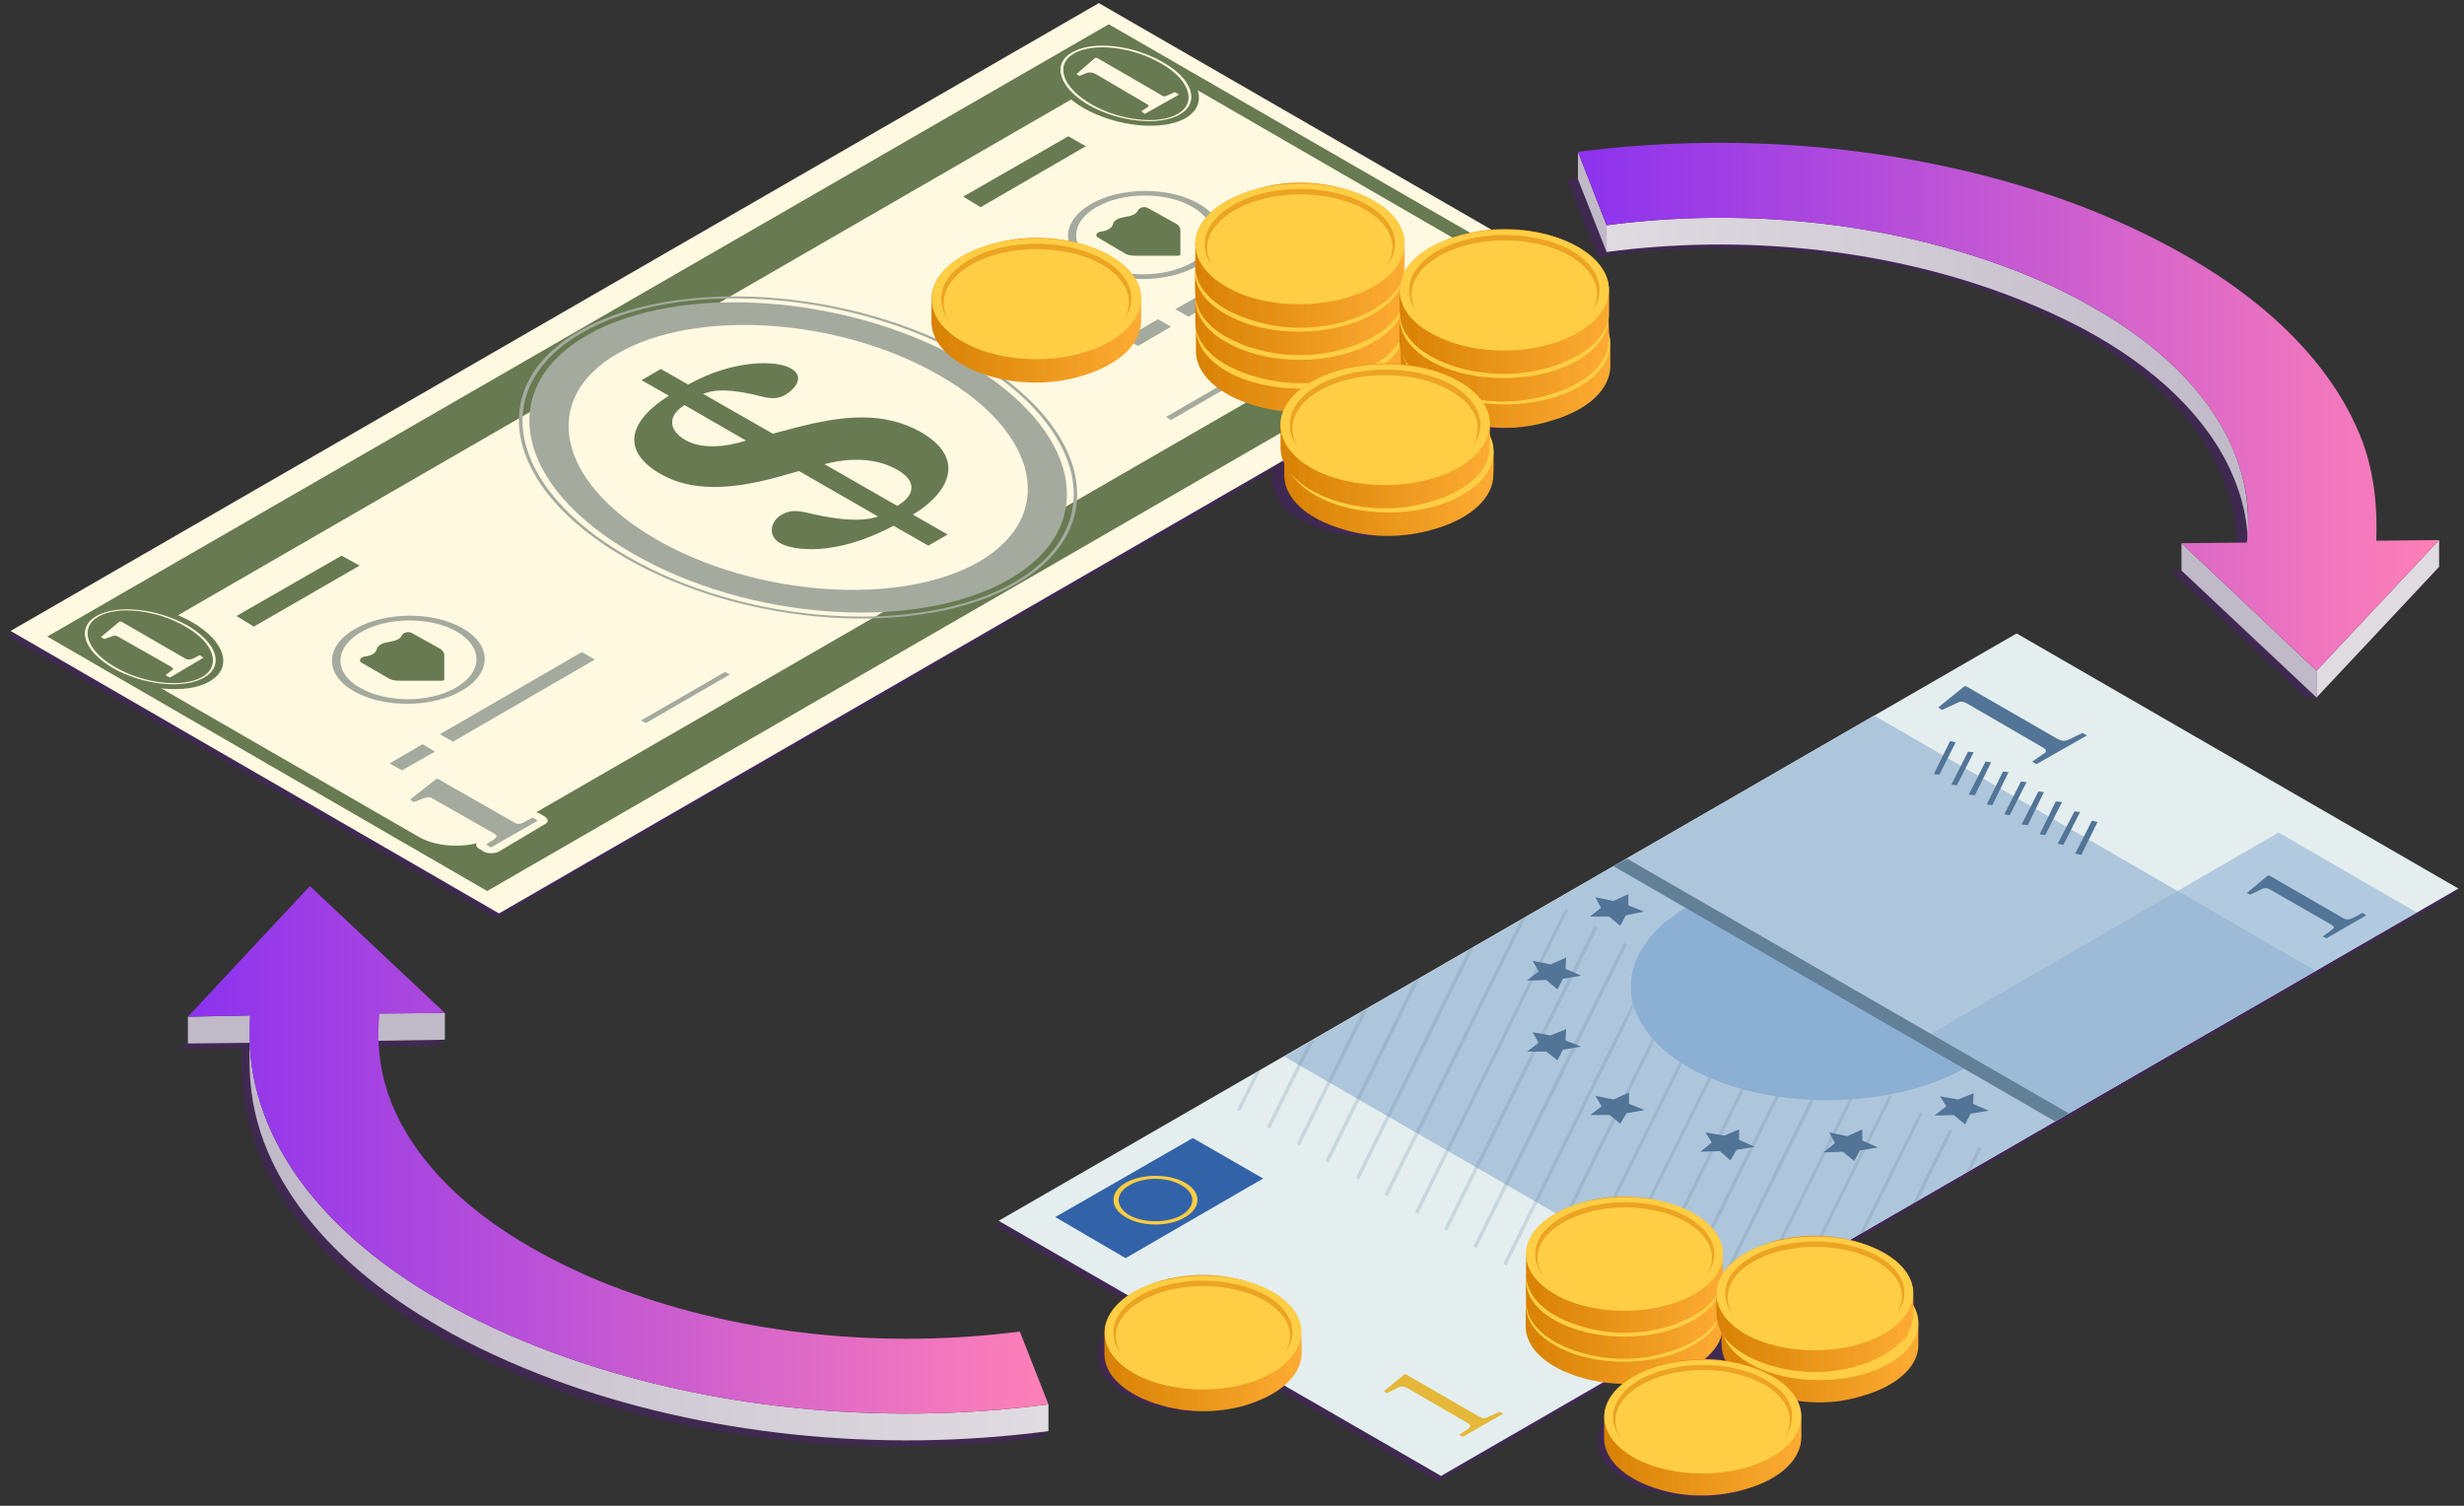 <?xml version="1.0" encoding="UTF-8"?> <svg xmlns="http://www.w3.org/2000/svg" version="1.2" viewBox="0 0 396 242" width="396" height="242"><rect x="0" y="0" width="396" height="242" fill="#333333" stroke="none"/><defs><linearGradient id="P" gradientUnits="userSpaceOnUse"></linearGradient><linearGradient id="g1" x2="1" href="#P" gradientTransform="matrix(103.113,0,0,53.24,258.225,34.981)"><stop stop-color="#e0dbe1"></stop><stop offset="1" stop-color="#c0b9c8"></stop></linearGradient><linearGradient id="g2" x2="1" href="#P" gradientTransform="matrix(138.388,0,0,84.82,253.605,22.968)"><stop stop-color="#8c32ee"></stop><stop offset="1" stop-color="#ff80b7"></stop></linearGradient><linearGradient id="g3" x2="1" href="#P" gradientTransform="matrix(33.67,0,0,23.307,149.712,38.193)"><stop stop-color="#d88000"></stop><stop offset="1" stop-color="#ffac33"></stop></linearGradient><linearGradient id="g4" x2="1" href="#P" gradientTransform="matrix(32.9,0,0,11.582,150.128,49.9)"><stop stop-color="#d88f25"></stop><stop offset="1" stop-color="#eba136"></stop></linearGradient><linearGradient id="g5" x2="1" href="#P" gradientTransform="matrix(33.671,0,0,23.307,192.212,42.914)"><stop stop-color="#d88000"></stop><stop offset="1" stop-color="#ffac33"></stop></linearGradient><linearGradient id="g6" x2="1" href="#P" gradientTransform="matrix(32.9,0,0,11.582,192.628,54.621)"><stop stop-color="#d88f25"></stop><stop offset="1" stop-color="#eba136"></stop></linearGradient><linearGradient id="g7" x2="1" href="#P" gradientTransform="matrix(33.671,0,0,23.307,192.11,38.28)"><stop stop-color="#d88000"></stop><stop offset="1" stop-color="#ffac33"></stop></linearGradient><linearGradient id="g8" x2="1" href="#P" gradientTransform="matrix(32.9,0,0,11.582,192.526,49.987)"><stop stop-color="#d88f25"></stop><stop offset="1" stop-color="#eba136"></stop></linearGradient><linearGradient id="g9" x2="1" href="#P" gradientTransform="matrix(33.671,0,0,23.307,192.056,33.777)"><stop stop-color="#d88000"></stop><stop offset="1" stop-color="#ffac33"></stop></linearGradient><linearGradient id="g10" x2="1" href="#P" gradientTransform="matrix(32.9,0,0,11.582,192.472,45.484)"><stop stop-color="#d88f25"></stop><stop offset="1" stop-color="#eba136"></stop></linearGradient><linearGradient id="g11" x2="1" href="#P" gradientTransform="matrix(33.671,0,0,23.307,192.087,29.361)"><stop stop-color="#d88000"></stop><stop offset="1" stop-color="#ffac33"></stop></linearGradient><linearGradient id="g12" x2="1" href="#P" gradientTransform="matrix(32.9,0,0,11.582,192.503,41.068)"><stop stop-color="#d88f25"></stop><stop offset="1" stop-color="#eba136"></stop></linearGradient><linearGradient id="g13" x2="1" href="#P" gradientTransform="matrix(33.671,0,0,23.307,225.125,45.439)"><stop stop-color="#d88000"></stop><stop offset="1" stop-color="#ffac33"></stop></linearGradient><linearGradient id="g14" x2="1" href="#P" gradientTransform="matrix(32.9,0,0,11.582,225.541,57.146)"><stop stop-color="#d88f25"></stop><stop offset="1" stop-color="#eba136"></stop></linearGradient><linearGradient id="g15" x2="1" href="#P" gradientTransform="matrix(33.671,0,0,23.307,224.897,41.21)"><stop stop-color="#d88000"></stop><stop offset="1" stop-color="#ffac33"></stop></linearGradient><linearGradient id="g16" x2="1" href="#P" gradientTransform="matrix(32.9,0,0,11.582,225.314,52.918)"><stop stop-color="#d88f25"></stop><stop offset="1" stop-color="#eba136"></stop></linearGradient><linearGradient id="g17" x2="1" href="#P" gradientTransform="matrix(33.671,0,0,23.307,224.928,36.794)"><stop stop-color="#d88000"></stop><stop offset="1" stop-color="#ffac33"></stop></linearGradient><linearGradient id="g18" x2="1" href="#P" gradientTransform="matrix(32.9,0,0,11.582,225.344,48.501)"><stop stop-color="#d88f25"></stop><stop offset="1" stop-color="#eba136"></stop></linearGradient><linearGradient id="g19" x2="1" href="#P" gradientTransform="matrix(33.671,0,0,23.307,206.387,62.822)"><stop stop-color="#d88000"></stop><stop offset="1" stop-color="#ffac33"></stop></linearGradient><linearGradient id="g20" x2="1" href="#P" gradientTransform="matrix(32.9,0,0,11.582,206.803,74.529)"><stop stop-color="#d88f25"></stop><stop offset="1" stop-color="#eba136"></stop></linearGradient><linearGradient id="g21" x2="1" href="#P" gradientTransform="matrix(33.671,0,0,23.307,205.776,58.406)"><stop stop-color="#d88000"></stop><stop offset="1" stop-color="#ffac33"></stop></linearGradient><linearGradient id="g22" x2="1" href="#P" gradientTransform="matrix(32.9,0,0,11.582,206.192,70.112)"><stop stop-color="#d88f25"></stop><stop offset="1" stop-color="#eba136"></stop></linearGradient><clipPath id="cp1"><path d="m395.13 142.77l-163.57 94.44-71.03-41.01 163.57-94.44z"></path></clipPath><linearGradient id="g23" x2="1" href="#P" gradientTransform="matrix(31.665,0,0,21.919,177.5,204.905)"><stop stop-color="#d88000"></stop><stop offset="1" stop-color="#ffac33"></stop></linearGradient><linearGradient id="g24" x2="1" href="#P" gradientTransform="matrix(30.94,0,0,10.892,177.892,215.915)"><stop stop-color="#d88f25"></stop><stop offset="1" stop-color="#eba136"></stop></linearGradient><linearGradient id="g25" x2="1" href="#P" gradientTransform="matrix(31.665,0,0,21.919,245.218,200.475)"><stop stop-color="#d88000"></stop><stop offset="1" stop-color="#ffac33"></stop></linearGradient><linearGradient id="g26" x2="1" href="#P" gradientTransform="matrix(30.94,0,0,10.892,245.609,211.484)"><stop stop-color="#d88f25"></stop><stop offset="1" stop-color="#eba136"></stop></linearGradient><linearGradient id="g27" x2="1" href="#P" gradientTransform="matrix(31.665,0,0,21.919,245.234,196.449)"><stop stop-color="#d88000"></stop><stop offset="1" stop-color="#ffac33"></stop></linearGradient><linearGradient id="g28" x2="1" href="#P" gradientTransform="matrix(30.94,0,0,10.892,245.625,207.459)"><stop stop-color="#d88f25"></stop><stop offset="1" stop-color="#eba136"></stop></linearGradient><linearGradient id="g29" x2="1" href="#P" gradientTransform="matrix(31.665,0,0,21.919,245.263,192.296)"><stop stop-color="#d88000"></stop><stop offset="1" stop-color="#ffac33"></stop></linearGradient><linearGradient id="g30" x2="1" href="#P" gradientTransform="matrix(30.94,0,0,10.892,245.654,203.306)"><stop stop-color="#d88f25"></stop><stop offset="1" stop-color="#eba136"></stop></linearGradient><linearGradient id="g31" x2="1" href="#P" gradientTransform="matrix(31.665,0,0,21.919,276.664,203.444)"><stop stop-color="#d88000"></stop><stop offset="1" stop-color="#ffac33"></stop></linearGradient><linearGradient id="g32" x2="1" href="#P" gradientTransform="matrix(30.94,0,0,10.892,277.056,214.454)"><stop stop-color="#d88f25"></stop><stop offset="1" stop-color="#eba136"></stop></linearGradient><linearGradient id="g33" x2="1" href="#P" gradientTransform="matrix(31.665,0,0,21.919,275.846,198.606)"><stop stop-color="#d88000"></stop><stop offset="1" stop-color="#ffac33"></stop></linearGradient><linearGradient id="g34" x2="1" href="#P" gradientTransform="matrix(30.94,0,0,10.892,276.238,209.616)"><stop stop-color="#d88f25"></stop><stop offset="1" stop-color="#eba136"></stop></linearGradient><linearGradient id="g35" x2="1" href="#P" gradientTransform="matrix(31.665,0,0,21.919,257.818,218.427)"><stop stop-color="#d88000"></stop><stop offset="1" stop-color="#ffac33"></stop></linearGradient><linearGradient id="g36" x2="1" href="#P" gradientTransform="matrix(30.94,0,0,10.892,258.209,229.436)"><stop stop-color="#d88f25"></stop><stop offset="1" stop-color="#eba136"></stop></linearGradient><linearGradient id="g37" x2="1" href="#P" gradientTransform="matrix(128.464,0,0,65.303,40.074,166.187)"><stop stop-color="#c0b9c8"></stop><stop offset="1" stop-color="#e0dbe1"></stop></linearGradient><linearGradient id="g38" x2="1" href="#P" gradientTransform="matrix(138.37,0,0,84.819,30.169,142.353)"><stop stop-color="#8c32ee"></stop><stop offset="1" stop-color="#ff80b7"></stop></linearGradient></defs><style>.a{fill:#50197c}.b{fill:#c0b9c8}.c{fill:url(#g1)}.d{fill:#e0dbe1}.e{fill:url(#g2)}.f{fill:#fff9e1}.g{fill:#687a51}.h{fill:#a5aa9f}.i{fill:url(#g3)}.j{opacity:.2;mix-blend-mode:multiply;fill:url(#g4)}.k{fill:#ffce45}.l{opacity:.6;fill:#e0890b}.m{fill:url(#g5)}.n{opacity:.2;mix-blend-mode:multiply;fill:url(#g6)}.o{fill:url(#g7)}.p{opacity:.2;mix-blend-mode:multiply;fill:url(#g8)}.q{fill:url(#g9)}.r{opacity:.2;mix-blend-mode:multiply;fill:url(#g10)}.s{fill:url(#g11)}.t{opacity:.2;mix-blend-mode:multiply;fill:url(#g12)}.u{fill:url(#g13)}.v{opacity:.2;mix-blend-mode:multiply;fill:url(#g14)}.w{fill:url(#g15)}.x{opacity:.2;mix-blend-mode:multiply;fill:url(#g16)}.y{fill:url(#g17)}.z{opacity:.2;mix-blend-mode:multiply;fill:url(#g18)}.A{fill:url(#g19)}.B{opacity:.2;mix-blend-mode:multiply;fill:url(#g20)}.C{fill:url(#g21)}.D{opacity:.2;mix-blend-mode:multiply;fill:url(#g22)}.E{fill:#e4eeef}.F{fill:#3263a8}.G{fill:#ffce43}.H{fill:#aec6dc}.I{opacity:.2;fill:#638099}.J{opacity:.6;fill:#92b3d3}.K{fill:#8cb0d4}.L{fill:#638099}.M{fill:#517497}.N{fill:#e5b839}.O{fill:url(#g23)}.P{opacity:.2;mix-blend-mode:multiply;fill:url(#g24)}.Q{fill:url(#g25)}.R{opacity:.2;mix-blend-mode:multiply;fill:url(#g26)}.S{fill:url(#g27)}.T{opacity:.2;mix-blend-mode:multiply;fill:url(#g28)}.U{fill:url(#g29)}.V{opacity:.2;mix-blend-mode:multiply;fill:url(#g30)}.W{fill:url(#g31)}.X{opacity:.2;mix-blend-mode:multiply;fill:url(#g32)}.Y{fill:url(#g33)}.Z{opacity:.2;mix-blend-mode:multiply;fill:url(#g34)}.a0{fill:url(#g35)}.a1{opacity:.2;mix-blend-mode:multiply;fill:url(#g36)}.a2{fill:url(#g37)}.a3{fill:url(#g38)}</style><g style="opacity:.4;mix-blend-mode:multiply"><path class="a" d="m320.3 47.2c5.4 2 10.4 4.3 14.8 6.8 11.3 6.5 19.1 14.7 22.5 23.8 1.7 4.5 2.3 9.1 1.7 13.7l-10.5 0.2 21.7 20.4h1.8l7.8-20.9c0.1-5.3-0.3-10.7-2.2-15.9-4.3-11.4-14-21.6-28.2-29.8-5.4-3.1-11.6-6-18.3-8.5-24.1-8.9-52.3-11.8-79.6-8.2l5 12.4c21.9-2.8 44.1-1.2 63.5 6z"></path><path class="a" d="m206.2 74.7c0.4 2.1 1.9 4.1 4.7 5.7 6.6 3.8 17.3 3.8 23.8-0.1 6.6-3.8 6.5-9.9 0-13.7-2.8-1.6-6.3-2.4-9.9-2.7l3.4-1.9c0.4 0.4 0.9 0.7 1.5 1.1 6.6 3.7 17.2 3.7 23.8-0.1 6.5-3.9 6.5-10-0.1-13.8-0.5-0.3-1.1-0.5-1.7-0.8l3-1.7-78.5-45.4-174.9 101 78.5 45.3z"></path><path class="a" d="m323.7 102.6l-163.6 94.5 20.9 12 22.1 12.8 28 16.2 45.4-26.2 20.3-11.7 97.9-56.6z"></path><path class="a" d="m283.7 225c-6.2-3.6-16.2-3.5-22.3 0.1-6.2 3.6-6.2 9.4 0 12.9 6.2 3.5 16.2 3.5 22.4-0.1 6.1-3.6 6.1-9.4-0.1-12.9z"></path><path class="a" d="m203.4 211.2c-6.2-3.5-16.2-3.5-22.4 0.1-6.1 3.6-6.1 9.4 0.1 12.9 6.2 3.6 16.2 3.5 22.4 0 6.1-3.6 6.1-9.4-0.1-13z"></path><path class="a" d="m299.7 209.7c-6.1-3.5-16.2-3.5-22.3 0.1-6.2 3.6-6.2 9.4 0 13 6.2 3.5 16.2 3.4 22.4-0.1 6.2-3.6 6.1-9.4-0.1-13z"></path><path class="a" d="m231.4 70.6c-6.2-3.6-16.2-3.5-22.4 0.1-6.1 3.6-6.1 9.3 0.1 12.9 6.2 3.5 16.2 3.5 22.3-0.1 6.2-3.6 6.2-9.4 0-12.9z"></path><path class="a" d="m251.1 53.4c-6.2-3.5-16.2-3.5-22.3 0.1-6.2 3.6-6.2 9.4 0 12.9 6.2 3.6 16.2 3.5 22.4-0.1 6.1-3.6 6.1-9.3-0.1-12.9z"></path><path class="a" d="m98.8 212.5c-5.4-2-10.4-4.2-14.8-6.8-11.3-6.5-19.1-14.7-22.5-23.8-1.7-4.5-2.2-9.1-1.7-13.7l10.5-0.1 1.2-1.1-22.9-19.4-19.6 21 10-0.1c-0.5 5.3 0.3 10.7 2.2 15.9 4.3 11.4 14.1 21.6 28.2 29.8 5.5 3.1 11.6 6 18.3 8.5 24.1 8.9 52.4 11.8 79.6 8.3l1.2-1c-21.8 2.9-50.3-10.3-69.7-17.5z"></path></g><path class="b" d="m253.6 24.4v4.4l4.6 11.7v-4.3z"></path><path class="c" d="m359.4 73.5c-3.4-9.1-11.2-17.3-22.5-23.8-4.4-2.6-9.4-4.9-14.8-6.9-19.4-7.1-42-9.5-63.9-6.6v4.3c21.8-2.9 44.5-0.5 63.9 6.7 5.4 2 10.4 4.3 14.8 6.8 11.3 6.5 19.1 14.7 22.5 23.8 1.3 3.4 1.9 6.9 1.9 10.4v-4.3c0-3.5-0.6-7-1.9-10.4z"></path><path class="b" d="m350.6 87.3v4.4l21.7 20.4v-4.3z"></path><path class="d" d="m372.3 107.8v4.3l19.7-21v-4.3z"></path><path class="e" d="m381.9 86.9c0.2-5.3-0.3-10.7-2.2-15.9-4.3-11.4-14-21.6-28.2-29.8-5.4-3.1-11.5-6-18.2-8.5-24.2-8.9-52.4-11.8-79.7-8.3l4.6 11.8c21.9-2.9 44.5-0.5 63.9 6.6 5.4 2 10.4 4.3 14.8 6.9 11.3 6.5 19.1 14.7 22.5 23.8 1.7 4.5 2.3 9.1 1.7 13.7l-10.5 0.1 21.7 20.5 19.7-21z"></path><path class="f" d="m255.1 45.8l-174.9 101-78.5-45.4 174.9-100.9z"></path><path fill-rule="evenodd" class="g" d="m178.2 3.9l70.7 40.8-170.6 98.5-70.7-40.9zm11.5 9c-3.4-2-8.8-1.9-12.2 0l-154.3 89.1c-3.4 1.9-3.4 5.1-0.1 7l44.2 25.5c3.3 1.9 8.8 1.9 12.2-0.1l154.2-89c3.4-2 3.5-5.1 0.1-7z"></path><path fill-rule="evenodd" class="h" d="m156.2 57.4c19.3 11.2 22.6 27.5 7.2 36.4-15.4 8.9-43.7 7-63-4.2-19.4-11.2-22.7-27.5-7.3-36.4 15.4-8.8 43.7-7 63.1 4.2zm-0.4 0.2c-19.2-11-47.1-12.9-62.3-4.1-15.1 8.7-11.9 24.8 7.3 35.9 19.1 11.1 47 12.9 62.2 4.2 15.2-8.8 11.9-24.9-7.2-36z"></path><path class="h" d="m155 58.1c18.7 10.8 22 26.5 7.2 35-14.7 8.5-41.9 6.7-60.6-4.2-18.8-10.8-22-26.5-7.3-35 14.8-8.5 41.9-6.6 60.7 4.2z"></path><path class="f" d="m151.1 60.4c16 9.2 18.8 22.6 6.2 29.9-12.6 7.2-35.8 5.6-51.8-3.6-16.1-9.3-18.8-22.7-6.2-29.9 12.6-7.3 35.8-5.7 51.8 3.6z"></path><path class="h" d="m186.1 51.3l-5.3 3.1 2.1 1.2 5.3-3.1z"></path><path class="h" d="m188.9 49.7l2.1 1.2 22.8-13.2-2.1-1.2z"></path><path class="h" d="m67.9 119.6l-5.3 3.1 2 1.1 5.3-3z"></path><path class="h" d="m70.7 118l2.1 1.2 22.8-13.2-2.1-1.2z"></path><path class="g" d="m154.8 31.6l2.8 1.7 16.9-9.8-2.8-1.6z"></path><path class="g" d="m38 99l2.8 1.7 17-9.8-2.9-1.6z"></path><path class="f" d="m86.8 130.8l0.7 0.4c0.7 0.4 0.7 1 0 1.3l-7.4 4.4c-0.7 0.3-1.7 0.3-2.3 0l-0.8-0.5c-0.6-0.3-0.6-0.9-0.1-1.2l1-0.7-9.2-5.3-1.3 0.5c-0.7 0.2-1.5 0.2-2-0.1l-0.7-0.4c-0.5-0.3-0.6-0.8-0.1-1.2l4.2-3.4q0 0 0.1-0.1c0.3-0.1 0.7-0.2 1.1-0.2l0.3-0.1c0.5 0 1 0.1 1.3 0.3l11.8 6.8 1.2-0.6c0.6-0.3 1.6-0.3 2.2 0.1z"></path><path class="h" d="m82.5 132.1l-12.1-6.9h-0.3l-4.2 3.3 0.6 0.4 1.6-0.6c0.6-0.2 1-0.3 1.7 0.2l9.5 5.4c0.7 0.4 0.6 0.6 0.1 1l-1.3 0.8 0.8 0.5 7.5-4.3-0.8-0.5-1.5 0.8c-0.6 0.3-1 0.3-1.6-0.1z"></path><path class="f" d="m235.1 45.1l0.8 0.5c0.6 0.3 0.6 0.9 0 1.3l-7.5 4.3c-0.6 0.4-1.7 0.4-2.3 0l-0.8-0.4c-0.6-0.4-0.6-0.9-0.1-1.3l1-0.7-9.1-5.3-1.4 0.5c-0.6 0.3-1.5 0.2-2-0.1l-0.6-0.3c-0.6-0.4-0.7-0.9-0.2-1.3l4.2-3.3q0.1-0.1 0.2-0.1c0.3-0.2 0.6-0.3 1-0.3h0.4c0.4 0 0.9 0.1 1.2 0.3l11.8 6.8 1.2-0.6c0.7-0.3 1.6-0.3 2.2 0z"></path><path class="h" d="m230.8 46.5l-12-7h-0.4l-4.2 3.4 0.7 0.4 1.5-0.6c0.7-0.3 1-0.3 1.8 0.1l9.5 5.5c0.6 0.4 0.5 0.6 0.1 0.9l-1.3 0.9 0.8 0.5 7.4-4.3-0.8-0.5-1.5 0.7c-0.6 0.3-0.9 0.4-1.6 0z"></path><path fill-rule="evenodd" class="h" d="m192.6 32.7c4.8 2.7 4.7 7.2-0.1 10-4.8 2.8-12.6 2.9-17.4 0.1-4.7-2.7-4.6-7.2 0.2-10 4.8-2.8 12.6-2.8 17.3-0.1zm-0.9 0.6c-4.2-2.5-11.2-2.5-15.5 0-4.3 2.5-4.3 6.5-0.1 9 4.2 2.4 11.1 2.4 15.5-0.1 4.3-2.5 4.3-6.5 0.1-8.9z"></path><path fill-rule="evenodd" class="h" d="m74.4 101c4.7 2.7 4.7 7.2-0.2 10-4.8 2.8-12.6 2.8-17.3 0.1-4.8-2.7-4.7-7.2 0.1-10 4.9-2.8 12.6-2.9 17.4-0.1zm-1 0.5c-4.2-2.4-11.1-2.4-15.4 0.1-4.3 2.5-4.4 6.5-0.2 8.9 4.3 2.5 11.2 2.5 15.5 0 4.3-2.5 4.4-6.5 0.1-9z"></path><path class="g" d="m182.9 33.8c-0.2 0.5-0.9 0.9-1.8 1l-0.4 0.1c-0.9 0.1-1.6 0.5-1.8 1l-0.1 0.3c-0.2 0.5-0.9 0.9-1.8 1-0.8 0.1-1.1 0.7-0.5 1 0 0 4.4 2.6 4.4 2.6 0.4 0.2 1 0.3 1.6 0.3h6.9l0.3-0.1v-4c0-0.4-0.2-0.7-0.6-1l-4.5-2.5c-0.5-0.4-1.5-0.2-1.7 0.3z"></path><path class="g" d="m64.6 102.1c-0.2 0.5-0.9 0.9-1.8 1l-0.4 0.1c-0.9 0.1-1.6 0.5-1.8 1l-0.1 0.3c-0.2 0.5-0.9 0.9-1.8 1-0.8 0.1-1.1 0.7-0.6 1 0 0 4.5 2.6 4.5 2.6 0.4 0.2 1 0.3 1.6 0.3h6.9l0.3-0.1v-4c0-0.4-0.2-0.7-0.6-1l-4.5-2.5c-0.5-0.4-1.5-0.2-1.7 0.3z"></path><path fill-rule="evenodd" class="g" d="m148.1 69.5c7.8 4.6 3.6 10.3-1.4 13.2l5.6 3.2-3.1 1.8-5.6-3.2c-9.6 5.1-16.3 3.9-18.2 2.8-2.3-1.3-1.3-3.7 0.1-4.5 1.3-0.8 2.5-0.8 4.2-0.4 7 1.7 10.1 1.1 11.4 0.6l-12.7-7.3-3.9 1.1c-6.8 1.8-13.2 2.3-18.3-0.6-6.8-3.9-4.8-8.8 1.3-12.6l-4.4-2.5 3.1-1.8 4.4 2.5c7.4-4.1 14.2-3.9 16.5-2.6 2.6 1.5 0.2 3.6-0.8 4.2-1.2 0.7-2.2 0.7-3.6 0.4-5.2-1.4-8-1.2-9.7-0.5l11.2 6.4 3.4-0.9c8-2.1 14.5-2.7 20.5 0.7zm-38.1-4.4c-2.7 1.7-2.6 4 0.1 5.6 2.6 1.5 6.4 1.2 9.8 0.1zm34.2 10.4c-3.3-1.9-7.5-2-11.7-0.9l11.7 6.7c2.9-1.7 3.2-4 0-5.8z"></path><path class="h" d="m201.7 59.7l-13.5 7.8-0.8-0.5 13.5-7.8z"></path><path class="h" d="m117.3 108.4l-13.5 7.8-0.8-0.4 13.5-7.8z"></path><path class="g" d="m30.9 100c5.3 3.1 6.6 7.3 2.8 9.5-3.7 2.2-11 1.4-16.3-1.6-5.3-3.1-6.6-7.3-2.8-9.5 3.7-2.1 11.1-1.4 16.3 1.6z"></path><path fill-rule="evenodd" class="f" d="m30.1 100.5c4.8 2.8 6 6.5 2.7 8.4-3.3 1.9-9.8 1.2-14.6-1.5-4.8-2.8-6-6.5-2.7-8.4 3.3-1.9 9.8-1.2 14.6 1.5zm-0.3 0.2c-4.6-2.7-10.9-3.4-14-1.6-3.1 1.8-1.9 5.5 2.7 8.1 4.6 2.7 10.9 3.4 14 1.6 3.1-1.8 1.9-5.5-2.7-8.1z"></path><path class="f" d="m29.7 105.8l-10.2-5.9h-0.3l-3 2.5 0.6 0.3 1.1-0.4c0.5-0.2 0.8-0.2 1.4 0.2l8.1 4.6c0.5 0.3 0.5 0.5 0.1 0.7l-0.9 0.7 0.7 0.4 5.4-3.2-0.6-0.4-1.2 0.6c-0.4 0.1-0.7 0.2-1.2-0.1z"></path><path class="g" d="m187.7 9.5c5.3 3.1 6.6 7.3 2.8 9.5-3.7 2.1-11 1.4-16.3-1.6-5.3-3.1-6.6-7.3-2.8-9.5 3.7-2.2 11-1.4 16.3 1.6z"></path><path fill-rule="evenodd" class="f" d="m186.9 10c4.8 2.7 6 6.5 2.7 8.4-3.3 1.9-9.8 1.2-14.6-1.5-4.8-2.8-6-6.6-2.7-8.5 3.3-1.9 9.8-1.2 14.6 1.6zm-0.3 0.2c-4.6-2.7-10.9-3.4-14-1.6-3.1 1.8-1.9 5.4 2.7 8.1 4.6 2.7 10.9 3.4 14 1.6 3.1-1.8 1.9-5.5-2.7-8.1z"></path><path class="f" d="m186.5 15.2l-10.2-5.9h-0.3l-3 2.6 0.5 0.3 1.2-0.5c0.5-0.1 0.8-0.1 1.4 0.2l8 4.7c0.6 0.3 0.6 0.5 0.2 0.7l-0.9 0.6 0.6 0.4 5.5-3.1-0.7-0.4-1.1 0.5c-0.4 0.2-0.7 0.3-1.2-0.1z"></path><path class="i" d="m173.5 39.1c-4.6-1.2-9.4-1.2-14 0.1-6.5 1.8-9.7 5.3-9.8 8.8q0 1.9 0 3.9c0.1 3.4 3.4 6.9 9.9 8.7 4.6 1.2 9.4 1.2 14-0.1 6.5-1.9 9.7-5.3 9.8-8.8q0-1.9 0-3.9c-0.1-3.4-3.4-6.9-9.9-8.7z"></path><path fill-rule="evenodd" class="j" d="m151.3 52.1v3.7q-0.8-1-1.2-2.1v-3.6q0.4 1.1 1.2 2zm9.8 5.1v3.7q-0.6-0.1-1.2-0.3v-3.6q0.6 0.1 1.2 0.2zm4.9 0.5v3.8q-0.6 0-1.2-0.1v-3.8q0.6 0.1 1.2 0.1zm-2.5-0.1l0.1 3.7q-0.6 0-1.2-0.1v-3.8c0.3 0.1 0.7 0.1 1.1 0.2zm-9.7-3.3v3.7q-0.7-0.4-1.2-0.9v-3.6c0.3 0.3 0.8 0.5 1.2 0.8zm4.9 2.3v3.7q-0.6-0.2-1.2-0.4v-3.7c0.3 0.2 0.8 0.3 1.2 0.4zm-2.5-0.9v3.6q-0.6-0.2-1.2-0.5v-3.7q0.6 0.3 1.2 0.6zm12.2 1.9v3.8q-0.6 0.1-1.2 0.1v-3.8q0.6 0 1.2-0.1zm12.2-4.3v3.6q-0.5 0.5-1.2 1v-3.7c0.4-0.3 0.9-0.6 1.2-0.9zm-9.8 4.1l0.1 3.7q-0.6 0.1-1.2 0.2v-3.7c0.4-0.1 0.8-0.2 1.1-0.2zm12.2-7.5v3.6q-0.3 1.1-1.1 2.1l-0.1-3.7c0.6-0.6 1-1.3 1.2-2zm-4.8 5.1v3.6q-0.6 0.3-1.2 0.6v-3.6c0.4-0.2 0.8-0.4 1.2-0.6zm-2.5 1.1v3.7c-0.3 0.1-0.7 0.2-1.1 0.4l-0.1-3.7c0.4-0.1 0.8-0.2 1.2-0.4zm-2.4 0.8v3.7q-0.6 0.1-1.2 0.3v-3.8q0.6-0.1 1.2-0.2z"></path><path class="k" d="m178.4 41.1c6.6 3.8 6.6 9.9 0.1 13.7-6.6 3.9-17.2 3.9-23.8 0.1-6.6-3.7-6.6-9.9-0.1-13.7 6.6-3.8 17.2-3.9 23.8-0.1z"></path><path class="k" d="m177.3 41.7c6 3.5 6.1 9.1 0.1 12.5-6 3.5-15.7 3.6-21.7 0.1-6-3.4-6-9 0-12.5 5.9-3.5 15.6-3.5 21.6-0.1z"></path><path class="l" d="m156 42.6c5.8-3.4 15.2-3.4 21.1-0.1 4.2 2.5 5.4 6 3.4 9.1 2.5-3.3 1.5-7.2-3.2-9.9-6-3.4-15.7-3.4-21.6 0.1-4.6 2.7-5.6 6.6-3.1 9.9-2-3.1-0.8-6.6 3.4-9.1z"></path><path class="m" d="m216 43.9c-4.6-1.3-9.4-1.3-14 0-6.5 1.9-9.7 5.3-9.8 8.8q0 1.9 0 3.9c0.1 3.4 3.4 6.9 9.9 8.7 4.6 1.3 9.4 1.2 14-0.1 6.5-1.8 9.7-5.3 9.8-8.8q0-1.9 0-3.8c-0.1-3.5-3.4-6.9-9.9-8.7z"></path><path fill-rule="evenodd" class="n" d="m193.8 56.8v3.7q-0.8-1-1.2-2v-3.7q0.4 1.1 1.2 2zm9.8 5.1v3.7q-0.6-0.1-1.2-0.2v-3.7q0.6 0.1 1.2 0.2zm4.9 0.5v3.8q-0.6 0-1.2 0v-3.8q0.6 0 1.2 0zm-2.5-0.1l0.1 3.7q-0.6 0-1.2-0.1v-3.8c0.3 0.1 0.7 0.2 1.1 0.2zm-9.7-3.3v3.7q-0.7-0.4-1.2-0.9v-3.6c0.3 0.3 0.8 0.6 1.2 0.8zm4.9 2.3v3.7q-0.6-0.2-1.2-0.4v-3.7c0.3 0.2 0.8 0.3 1.2 0.4zm-2.5-0.9v3.6q-0.6-0.2-1.2-0.5v-3.7q0.6 0.3 1.2 0.6zm12.2 1.9v3.8q-0.6 0.1-1.2 0.1v-3.8q0.6 0 1.2-0.1zm12.2-4.3v3.7q-0.5 0.4-1.2 0.9v-3.7c0.4-0.3 0.9-0.6 1.2-0.9zm-9.8 4.1l0.1 3.7q-0.6 0.1-1.2 0.2v-3.7c0.4-0.1 0.8-0.2 1.1-0.2zm12.2-7.5v3.6q-0.3 1.1-1.1 2.2l-0.1-3.7c0.6-0.7 1-1.4 1.2-2.1zm-4.8 5.1v3.7q-0.6 0.3-1.2 0.5v-3.6c0.4-0.2 0.8-0.4 1.2-0.6zm-2.5 1.2v3.6c-0.3 0.1-0.7 0.3-1.1 0.4l-0.1-3.7c0.4-0.1 0.8-0.2 1.2-0.3zm-2.4 0.7v3.7q-0.6 0.2-1.2 0.3v-3.7q0.6-0.2 1.2-0.3z"></path><path class="k" d="m220.9 45.8c6.6 3.8 6.6 9.9 0.1 13.8-6.6 3.8-17.2 3.8-23.8 0.1-6.6-3.8-6.6-9.9-0.1-13.8 6.6-3.8 17.2-3.8 23.8-0.1z"></path><path class="k" d="m219.8 46.4c6 3.5 6.1 9.1 0.1 12.6-6 3.4-15.7 3.5-21.7 0-6-3.4-6-9 0-12.5 5.9-3.4 15.6-3.5 21.6-0.1z"></path><path class="l" d="m198.5 47.3c5.8-3.3 15.2-3.4 21.1 0 4.2 2.4 5.4 5.9 3.4 9 2.5-3.3 1.5-7.2-3.2-9.9-6-3.4-15.7-3.3-21.6 0.1-4.6 2.7-5.6 6.7-3.1 9.9-2-3-0.8-6.6 3.4-9.1z"></path><path class="o" d="m215.9 39.2c-4.6-1.3-9.4-1.2-14 0.1-6.5 1.8-9.7 5.3-9.8 8.8q0 1.9 0 3.8c0.1 3.5 3.4 6.9 9.9 8.7 4.6 1.3 9.4 1.3 14 0 6.5-1.9 9.7-5.3 9.8-8.8q0-1.9 0-3.9c-0.1-3.4-3.4-6.9-9.9-8.7z"></path><path fill-rule="evenodd" class="p" d="m193.7 52.2v3.7q-0.8-1-1.2-2.1v-3.6q0.4 1 1.2 2zm9.8 5.1v3.7q-0.6-0.1-1.2-0.3v-3.7q0.6 0.2 1.2 0.3zm4.9 0.5v3.8q-0.6 0-1.2-0.1v-3.8q0.6 0.1 1.2 0.1zm-2.5-0.1v3.7q-0.5-0.1-1.1-0.2l-0.1-3.7c0.4 0 0.8 0.1 1.2 0.2zm-9.7-3.3v3.7q-0.7-0.4-1.2-0.9v-3.6c0.3 0.3 0.8 0.5 1.2 0.8zm4.9 2.3v3.6q-0.6-0.1-1.2-0.3v-3.7c0.3 0.1 0.8 0.2 1.2 0.4zm-2.5-1v3.7q-0.6-0.3-1.2-0.6v-3.6q0.6 0.3 1.2 0.5zm12.2 2v3.8q-0.6 0.1-1.2 0.1v-3.8q0.6 0 1.2-0.1zm12.2-4.3v3.6q-0.5 0.5-1.2 1v-3.7c0.4-0.3 0.8-0.6 1.2-0.9zm-9.8 4l0.1 3.8q-0.6 0.1-1.2 0.2v-3.8c0.4 0 0.8-0.1 1.1-0.2zm12.2-7.4v3.6q-0.3 1.1-1.1 2.1l-0.1-3.7c0.6-0.6 1-1.3 1.2-2zm-4.8 5.1v3.6q-0.6 0.3-1.2 0.6v-3.7c0.4-0.1 0.8-0.3 1.2-0.5zm-2.5 1.1v3.7c-0.3 0.1-0.7 0.2-1.1 0.4l-0.1-3.7c0.4-0.1 0.8-0.2 1.2-0.4zm-2.4 0.8v3.7q-0.6 0.1-1.2 0.3v-3.8q0.6-0.1 1.2-0.2z"></path><path class="k" d="m220.8 41.2c6.6 3.8 6.6 9.9 0.1 13.7-6.6 3.9-17.2 3.9-23.8 0.1-6.6-3.7-6.6-9.9-0.1-13.7 6.6-3.8 17.2-3.9 23.8-0.1z"></path><path class="k" d="m219.7 41.8c6 3.4 6.1 9 0.1 12.5-6 3.5-15.7 3.5-21.7 0.1-6-3.4-6-9 0-12.5 5.9-3.5 15.6-3.5 21.6-0.1z"></path><path class="l" d="m198.4 42.7c5.8-3.4 15.2-3.4 21.1-0.1 4.2 2.5 5.3 6 3.4 9 2.5-3.2 1.5-7.1-3.2-9.8-6-3.4-15.7-3.4-21.6 0.1-4.6 2.7-5.6 6.6-3.1 9.9-2-3.1-0.8-6.6 3.4-9.1z"></path><path class="q" d="m215.8 34.7c-4.5-1.3-9.4-1.2-14 0.1-6.4 1.8-9.7 5.3-9.7 8.8q-0.1 1.9 0 3.8c0.1 3.5 3.4 6.9 9.8 8.7 4.6 1.3 9.5 1.3 14 0 6.5-1.9 9.8-5.3 9.8-8.8q0-1.9 0-3.9c-0.1-3.4-3.4-6.9-9.9-8.7z"></path><path fill-rule="evenodd" class="r" d="m193.7 47.7v3.7q-0.8-1-1.2-2.1v-3.6q0.4 1 1.2 2zm9.7 5.1l0.1 3.7q-0.6-0.1-1.2-0.3v-3.7q0.5 0.2 1.1 0.3zm4.9 0.5v3.8q-0.6 0-1.1-0.1l-0.1-3.8q0.6 0.1 1.2 0.1zm-2.4-0.1v3.7q-0.6-0.1-1.2-0.2v-3.7c0.4 0 0.8 0.1 1.2 0.2zm-9.8-3.3v3.7q-0.6-0.5-1.2-0.9v-3.6c0.4 0.3 0.8 0.5 1.2 0.8zm4.9 2.3v3.6q-0.6-0.1-1.2-0.3v-3.7c0.4 0.1 0.8 0.2 1.2 0.4zm-2.4-1v3.7q-0.7-0.3-1.2-0.6v-3.6q0.5 0.3 1.2 0.5zm12.2 2v3.8q-0.6 0-1.2 0.1v-3.8q0.6 0 1.2-0.1zm12.1-4.3v3.6q-0.5 0.5-1.1 1v-3.7c0.4-0.3 0.8-0.6 1.1-0.9zm-9.7 4v3.8q-0.6 0.1-1.2 0.2v-3.8c0.4 0 0.8-0.1 1.2-0.2zm12.2-7.4v3.6q-0.4 1.1-1.2 2.1v-3.7c0.5-0.6 0.9-1.3 1.2-2zm-4.9 5.1v3.6q-0.5 0.3-1.2 0.6v-3.7c0.4-0.1 0.8-0.3 1.2-0.5zm-2.4 1.1v3.7c-0.4 0.1-0.8 0.2-1.2 0.4v-3.7c0.4-0.1 0.8-0.2 1.2-0.4zm-2.5 0.8v3.7q-0.5 0.1-1.1 0.3v-3.8q0.5-0.1 1.1-0.2z"></path><path class="k" d="m220.7 36.7c6.6 3.8 6.7 9.9 0.1 13.7-6.5 3.8-17.2 3.9-23.8 0.1-6.6-3.7-6.6-9.9 0-13.7 6.5-3.8 17.2-3.9 23.7-0.1z"></path><path class="k" d="m219.7 37.3c6 3.4 6 9 0 12.5-5.9 3.5-15.6 3.5-21.6 0.1-6-3.4-6-9-0.1-12.5 6-3.5 15.7-3.5 21.7-0.1z"></path><path class="l" d="m198.3 38.2c5.8-3.4 15.3-3.4 21.1-0.1 4.2 2.4 5.4 6 3.5 9 2.5-3.2 1.4-7.1-3.2-9.8-6-3.4-15.7-3.4-21.7 0.1-4.6 2.7-5.6 6.6-3.1 9.9-1.9-3.1-0.8-6.6 3.4-9.1z"></path><path class="s" d="m215.9 30.3c-4.6-1.3-9.5-1.3-14 0.1-6.5 1.8-9.7 5.3-9.8 8.7q0 2 0 3.9c0.1 3.5 3.4 6.9 9.9 8.7 4.5 1.3 9.4 1.3 14 0 6.4-1.9 9.7-5.3 9.7-8.8q0.1-2 0-3.9c-0.1-3.5-3.3-6.9-9.8-8.7z"></path><path fill-rule="evenodd" class="t" d="m193.7 43.3v3.7q-0.8-1-1.2-2.1v-3.6q0.4 1 1.2 2zm9.8 5.1v3.7q-0.6-0.1-1.2-0.3v-3.7q0.6 0.2 1.2 0.3zm4.8 0.5l0.1 3.7q-0.6 0-1.2 0v-3.8q0.6 0.1 1.1 0.1zm-2.4-0.2v3.8q-0.6-0.1-1.2-0.2v-3.7c0.4 0 0.8 0.1 1.2 0.1zm-9.8-3.2l0.1 3.7q-0.7-0.5-1.2-0.9v-3.7c0.3 0.3 0.7 0.6 1.1 0.9zm4.9 2.2v3.7q-0.6-0.2-1.1-0.4l-0.1-3.6c0.4 0.1 0.8 0.2 1.2 0.3zm-2.4-0.9v3.7q-0.6-0.3-1.2-0.6v-3.6q0.6 0.3 1.2 0.5zm12.2 2v3.8q-0.6 0-1.2 0v-3.7q0.6-0.1 1.2-0.1zm12.2-4.3v3.6q-0.6 0.5-1.2 0.9v-3.7c0.4-0.2 0.8-0.5 1.2-0.8zm-9.8 4v3.8q-0.5 0.1-1.1 0.2l-0.1-3.8c0.4 0 0.8-0.1 1.2-0.2zm12.2-7.4v3.5q-0.4 1.2-1.2 2.2v-3.7c0.5-0.6 0.9-1.3 1.2-2zm-4.9 5.1v3.6q-0.5 0.3-1.1 0.6v-3.7c0.3-0.2 0.8-0.3 1.1-0.5zm-2.4 1.1v3.6c-0.4 0.2-0.8 0.3-1.2 0.4v-3.6c0.4-0.2 0.8-0.3 1.2-0.4zm-2.4 0.7v3.7q-0.6 0.2-1.2 0.3v-3.7q0.6-0.1 1.2-0.3z"></path><path class="k" d="m220.8 32.3c6.6 3.7 6.6 9.9 0 13.7-6.5 3.8-17.2 3.9-23.7 0.1-6.6-3.8-6.7-9.9-0.1-13.7 6.5-3.8 17.2-3.9 23.8-0.1z"></path><path class="k" d="m219.7 32.9c6 3.4 6 9 0.1 12.5-6 3.5-15.7 3.5-21.7 0.1-6-3.4-6-9 0-12.5 5.9-3.5 15.6-3.5 21.6-0.1z"></path><path class="l" d="m198.4 33.8c5.8-3.4 15.2-3.4 21-0.1 4.3 2.4 5.4 6 3.5 9 2.5-3.2 1.4-7.2-3.2-9.8-6-3.4-15.7-3.4-21.6 0.1-4.6 2.7-5.7 6.6-3.2 9.8-1.9-3-0.8-6.5 3.5-9z"></path><path class="u" d="m248.9 46.4c-4.6-1.3-9.4-1.3-14 0-6.4 1.9-9.7 5.4-9.8 8.8q0 2 0.1 3.9c0 3.5 3.3 6.9 9.8 8.7 4.6 1.3 9.4 1.3 14-0.1 6.5-1.8 9.7-5.3 9.8-8.7q0-2 0-3.9c-0.1-3.5-3.4-6.9-9.9-8.7z"></path><path fill-rule="evenodd" class="v" d="m226.7 59.4v3.7q-0.8-1-1.1-2.1l-0.1-3.6q0.4 1 1.2 2zm9.8 5v3.8q-0.6-0.2-1.2-0.3v-3.7q0.6 0.1 1.2 0.2zm4.9 0.6v3.7q-0.6 0-1.2 0v-3.8q0.6 0 1.2 0.1zm-2.5-0.2l0.1 3.8q-0.6-0.1-1.2-0.2v-3.8c0.4 0.1 0.7 0.2 1.1 0.2zm-9.7-3.2v3.7q-0.7-0.5-1.2-1v-3.6c0.3 0.3 0.8 0.6 1.2 0.9zm4.9 2.2v3.7q-0.6-0.2-1.2-0.4v-3.6c0.4 0.1 0.8 0.2 1.2 0.3zm-2.5-0.9v3.7q-0.6-0.3-1.1-0.6l-0.1-3.6q0.6 0.2 1.2 0.5zm12.2 2v3.8q-0.5 0-1.1 0l-0.1-3.8q0.6 0 1.2 0zm12.2-4.3v3.6q-0.5 0.5-1.2 0.9v-3.7c0.4-0.3 0.9-0.5 1.2-0.8zm-9.7 4v3.8q-0.6 0.1-1.2 0.1v-3.7c0.4 0 0.8-0.1 1.2-0.2zm12.1-7.5v3.6q-0.3 1.1-1.1 2.2v-3.7c0.5-0.7 0.9-1.4 1.1-2.1zm-4.8 5.1v3.7q-0.6 0.3-1.2 0.6v-3.7c0.4-0.2 0.8-0.4 1.2-0.6zm-2.5 1.2l0.1 3.6c-0.4 0.2-0.8 0.3-1.2 0.4v-3.7c0.3-0.1 0.8-0.2 1.1-0.3zm-2.4 0.7v3.7q-0.6 0.2-1.2 0.3v-3.7q0.6-0.1 1.2-0.3z"></path><path class="k" d="m253.8 48.4c6.6 3.7 6.6 9.9 0.1 13.7-6.6 3.8-17.2 3.9-23.8 0.1-6.6-3.8-6.6-9.9-0.1-13.7 6.6-3.9 17.2-3.9 23.8-0.1z"></path><path class="k" d="m252.8 49c6 3.4 6 9 0 12.5-6 3.5-15.7 3.5-21.7 0.1-5.9-3.5-6-9.1 0-12.5 6-3.5 15.7-3.6 21.7-0.1z"></path><path class="l" d="m231.4 49.9c5.8-3.4 15.2-3.5 21.1-0.1 4.2 2.4 5.4 6 3.5 9 2.4-3.3 1.4-7.2-3.2-9.8-6-3.5-15.7-3.4-21.7 0.1-4.6 2.6-5.6 6.6-3.1 9.8-2-3-0.8-6.6 3.4-9z"></path><path class="w" d="m248.7 42.1c-4.6-1.2-9.5-1.2-14 0.1-6.5 1.9-9.7 5.3-9.8 8.8q0 1.9 0 3.9c0.1 3.4 3.4 6.9 9.9 8.7 4.5 1.3 9.4 1.2 14-0.1 6.4-1.8 9.7-5.3 9.8-8.8q0-1.9-0.1-3.8c-0.1-3.5-3.3-6.9-9.8-8.8z"></path><path fill-rule="evenodd" class="x" d="m226.5 55.1v3.7q-0.8-1-1.2-2.1v-3.6q0.4 1.1 1.2 2zm9.8 5.1v3.7q-0.6-0.1-1.2-0.2v-3.7q0.6 0.1 1.2 0.2zm4.9 0.5v3.8q-0.6 0-1.2 0v-3.8q0.6 0 1.2 0zm-2.5-0.1v3.7q-0.6 0-1.1-0.1l-0.1-3.8c0.4 0.1 0.8 0.2 1.2 0.2zm-9.7-3.3v3.7q-0.7-0.4-1.2-0.9v-3.6c0.3 0.3 0.7 0.5 1.2 0.8zm4.8 2.3l0.1 3.7q-0.7-0.2-1.2-0.4v-3.7c0.3 0.2 0.7 0.3 1.1 0.4zm-2.4-0.9v3.6q-0.6-0.2-1.2-0.5v-3.7q0.6 0.3 1.2 0.6zm12.2 1.9v3.8q-0.6 0.1-1.2 0.1v-3.8q0.6 0 1.2-0.1zm12.2-4.3v3.7q-0.5 0.4-1.2 0.9v-3.7c0.4-0.3 0.8-0.6 1.2-0.9zm-9.8 4.1l0.1 3.7q-0.6 0.1-1.2 0.2v-3.7c0.4-0.1 0.7-0.2 1.1-0.2zm12.2-7.5v3.6q-0.3 1.1-1.2 2.2v-3.7c0.5-0.7 1-1.4 1.2-2.1zm-4.9 5.1l0.1 3.6q-0.6 0.4-1.2 0.6v-3.6c0.4-0.2 0.8-0.4 1.1-0.6zm-2.4 1.1v3.7c-0.3 0.1-0.8 0.3-1.2 0.4v-3.7c0.4-0.1 0.8-0.2 1.2-0.4zm-2.4 0.8v3.7q-0.6 0.2-1.2 0.3v-3.7q0.6-0.2 1.2-0.3z"></path><path class="k" d="m253.6 44.1c6.6 3.8 6.6 9.9 0 13.8-6.5 3.8-17.2 3.8-23.7 0.1-6.6-3.8-6.6-10-0.1-13.8 6.6-3.8 17.2-3.8 23.8-0.1z"></path><path class="k" d="m252.5 44.7c6 3.5 6 9.1 0.1 12.6-6 3.4-15.7 3.5-21.7 0-6-3.4-6-9 0-12.5 5.9-3.4 15.6-3.5 21.6-0.1z"></path><path class="l" d="m231.2 45.6c5.8-3.3 15.2-3.4 21 0 4.3 2.4 5.4 5.9 3.5 9 2.5-3.3 1.5-7.2-3.2-9.9-6-3.4-15.7-3.3-21.6 0.1-4.6 2.7-5.7 6.7-3.1 9.9-2-3-0.9-6.6 3.4-9.1z"></path><path class="y" d="m248.7 37.7c-4.5-1.2-9.4-1.2-14 0.1-6.4 1.8-9.7 5.3-9.8 8.8q0 1.9 0.1 3.9c0 3.4 3.3 6.9 9.8 8.7 4.6 1.2 9.5 1.2 14-0.1 6.5-1.9 9.7-5.3 9.8-8.8q0-1.9 0-3.9c-0.1-3.4-3.4-6.9-9.9-8.7z"></path><path fill-rule="evenodd" class="z" d="m226.5 50.7l0.1 3.7q-0.9-1-1.2-2.1l-0.1-3.6q0.4 1.1 1.2 2zm9.8 5.1v3.7q-0.6-0.1-1.2-0.3v-3.6q0.6 0.1 1.2 0.2zm4.9 0.5v3.8q-0.6 0-1.2-0.1v-3.8q0.6 0.1 1.2 0.1zm-2.4-0.1v3.7q-0.6 0-1.2-0.1v-3.8c0.4 0.1 0.8 0.1 1.2 0.2zm-9.8-3.3v3.7q-0.6-0.4-1.2-0.9v-3.6c0.3 0.3 0.8 0.5 1.2 0.8zm4.9 2.3v3.7q-0.6-0.2-1.2-0.4v-3.7c0.4 0.2 0.8 0.3 1.2 0.4zm-2.5-0.9v3.6q-0.6-0.2-1.1-0.5l-0.1-3.7q0.6 0.3 1.2 0.6zm12.2 1.9v3.8q-0.5 0.1-1.1 0.1l-0.1-3.8q0.6 0 1.2-0.1zm12.2-4.3v3.6q-0.5 0.5-1.2 1v-3.7c0.4-0.3 0.9-0.6 1.2-0.9zm-9.7 4.1v3.7q-0.6 0.1-1.2 0.2v-3.7c0.4-0.1 0.8-0.2 1.2-0.2zm12.1-7.5v3.6q-0.3 1.1-1.1 2.1v-3.6c0.5-0.7 0.9-1.4 1.1-2.1zm-4.8 5.1v3.6q-0.6 0.3-1.2 0.6v-3.6c0.4-0.2 0.8-0.4 1.2-0.6zm-2.5 1.1l0.1 3.7q-0.6 0.2-1.2 0.4v-3.7c0.4-0.1 0.8-0.2 1.1-0.4zm-2.4 0.8v3.7q-0.6 0.1-1.2 0.3v-3.8q0.6-0.1 1.2-0.2z"></path><path class="k" d="m253.6 39.7c6.6 3.8 6.6 9.9 0.1 13.7-6.6 3.9-17.2 3.9-23.8 0.1-6.6-3.7-6.6-9.9-0.1-13.7 6.6-3.8 17.2-3.9 23.8-0.1z"></path><path class="k" d="m252.6 40.3c6 3.5 6 9.1 0 12.5-6 3.5-15.7 3.6-21.6 0.1-6-3.4-6.1-9-0.1-12.5 6-3.5 15.7-3.5 21.7-0.1z"></path><path class="l" d="m231.2 41.2c5.8-3.4 15.2-3.4 21.1-0.1 4.2 2.5 5.4 6 3.5 9.1 2.4-3.3 1.4-7.2-3.2-9.9-6-3.4-15.7-3.4-21.7 0.1-4.6 2.7-5.6 6.6-3.1 9.9-2-3.1-0.8-6.6 3.4-9.1z"></path><path class="A" d="m230.2 63.8c-4.6-1.3-9.5-1.3-14 0-6.5 1.9-9.7 5.3-9.8 8.8q0 1.9 0 3.9c0.1 3.5 3.4 6.9 9.9 8.7 4.5 1.3 9.4 1.2 14-0.1 6.4-1.8 9.7-5.3 9.7-8.8q0.1-1.9 0-3.8c-0.1-3.5-3.3-6.9-9.8-8.7z"></path><path fill-rule="evenodd" class="B" d="m208 76.8v3.6q-0.8-1-1.2-2v-3.6q0.4 1 1.2 2zm9.8 5v3.8q-0.6-0.2-1.2-0.3v-3.7q0.6 0.1 1.2 0.2zm4.8 0.5l0.1 3.8q-0.6 0-1.2 0v-3.8q0.6 0 1.1 0zm-2.4-0.1v3.7q-0.6 0-1.2-0.1v-3.8c0.4 0.1 0.8 0.2 1.2 0.2zm-9.8-3.3l0.1 3.7q-0.7-0.4-1.2-0.9v-3.6c0.3 0.3 0.7 0.6 1.1 0.8zm4.9 2.3v3.7q-0.6-0.2-1.1-0.4l-0.1-3.7c0.4 0.2 0.8 0.3 1.2 0.4zm-2.4-0.9v3.7q-0.6-0.3-1.2-0.6v-3.7q0.6 0.3 1.2 0.6zm12.2 2v3.8q-0.6 0-1.2 0v-3.8q0.6 0 1.2 0zm12.2-4.3v3.6q-0.6 0.4-1.2 0.9v-3.7c0.4-0.3 0.8-0.5 1.2-0.8zm-9.8 4v3.7q-0.5 0.1-1.1 0.2l-0.1-3.7c0.4-0.1 0.8-0.1 1.2-0.2zm12.2-7.5v3.6q-0.4 1.1-1.2 2.2v-3.7c0.5-0.7 0.9-1.4 1.2-2.1zm-4.9 5.1v3.7q-0.5 0.3-1.1 0.5v-3.6c0.3-0.2 0.8-0.4 1.1-0.6zm-2.4 1.2v3.6c-0.4 0.1-0.8 0.3-1.2 0.4v-3.7c0.4-0.1 0.8-0.2 1.2-0.3zm-2.4 0.7v3.7q-0.6 0.2-1.2 0.3v-3.7q0.6-0.1 1.2-0.3z"></path><path class="k" d="m235.1 65.7c6.6 3.8 6.6 10 0 13.8-6.5 3.8-17.2 3.8-23.7 0.1-6.6-3.8-6.7-9.9-0.1-13.8 6.5-3.8 17.2-3.8 23.8-0.1z"></path><path class="k" d="m234 66.4c6 3.4 6 9 0.1 12.5-6 3.4-15.7 3.5-21.7 0.1-6-3.5-6-9.1 0-12.6 5.9-3.4 15.6-3.5 21.6 0z"></path><path class="l" d="m212.7 67.3c5.8-3.4 15.2-3.5 21-0.1 4.3 2.4 5.4 5.9 3.5 9 2.5-3.3 1.4-7.2-3.2-9.8-6-3.5-15.7-3.4-21.6 0-4.6 2.7-5.7 6.7-3.2 9.9-1.9-3-0.8-6.6 3.5-9z"></path><path class="C" d="m229.6 59.3c-4.6-1.2-9.5-1.2-14 0.1-6.5 1.9-9.8 5.3-9.8 8.8q0 1.9 0 3.9c0.1 3.4 3.4 6.9 9.9 8.7 4.5 1.2 9.4 1.2 14-0.1 6.4-1.8 9.7-5.3 9.7-8.8q0.1-1.9 0-3.9c-0.1-3.4-3.4-6.9-9.8-8.7z"></path><path fill-rule="evenodd" class="D" d="m207.4 72.3v3.7q-0.8-1-1.2-2.1v-3.6q0.4 1.1 1.2 2zm9.8 5.1v3.7q-0.6-0.1-1.2-0.2v-3.7q0.6 0.1 1.2 0.2zm4.8 0.5l0.1 3.8q-0.6 0-1.2 0v-3.8q0.5 0 1.1 0zm-2.4-0.1v3.7q-0.6 0-1.2-0.1v-3.8c0.4 0.1 0.8 0.2 1.2 0.2zm-9.8-3.3v3.7q-0.6-0.4-1.1-0.9l-0.1-3.6c0.4 0.3 0.8 0.5 1.2 0.8zm4.9 2.3v3.7q-0.6-0.2-1.2-0.4v-3.7c0.4 0.2 0.8 0.3 1.2 0.4zm-2.4-0.9v3.6q-0.6-0.2-1.2-0.5v-3.7q0.6 0.3 1.2 0.6zm12.2 1.9v3.8q-0.6 0.1-1.2 0.1v-3.8q0.6 0 1.2-0.1zm12.2-4.3v3.7q-0.6 0.4-1.2 0.9v-3.7c0.4-0.3 0.8-0.6 1.2-0.9zm-9.8 4.1v3.7q-0.6 0.1-1.2 0.2v-3.7c0.4-0.1 0.8-0.2 1.2-0.2zm12.2-7.5v3.6q-0.4 1.1-1.2 2.2v-3.7c0.5-0.7 0.9-1.4 1.2-2.1zm-4.9 5.1v3.6q-0.5 0.4-1.1 0.6l-0.1-3.6c0.4-0.2 0.8-0.4 1.2-0.6zm-2.4 1.1v3.7q-0.6 0.2-1.2 0.4v-3.7c0.4-0.1 0.8-0.2 1.2-0.4zm-2.4 0.8v3.7q-0.6 0.1-1.2 0.3v-3.7q0.6-0.2 1.2-0.3z"></path><path class="k" d="m234.5 61.3c6.6 3.8 6.6 9.9 0 13.8-6.5 3.8-17.2 3.8-23.8 0.1-6.5-3.8-6.6-10 0-13.8 6.5-3.8 17.2-3.8 23.8-0.1z"></path><path class="k" d="m233.4 61.9c6 3.5 6 9.1 0.1 12.5-6 3.5-15.7 3.6-21.7 0.1-6-3.4-6-9-0.1-12.5 6-3.4 15.7-3.5 21.7-0.1z"></path><path class="l" d="m212 62.8c5.8-3.3 15.3-3.4 21.1 0 4.3 2.4 5.4 5.9 3.5 9 2.5-3.3 1.4-7.2-3.2-9.9-6-3.4-15.7-3.3-21.7 0.1-4.6 2.7-5.6 6.7-3.1 9.9-1.9-3-0.8-6.6 3.4-9.1z"></path><path class="E" d="m395.1 142.8l-163.5 94.4-71.1-41 163.6-94.4z"></path><path class="F" d="m203 189.4l-22.1 12.8-11.3-6.6 22.1-12.7z"></path><path fill-rule="evenodd" class="G" d="m190.5 190.1c2.6 1.5 2.6 4 0 5.5-2.6 1.6-7 1.6-9.6 0-2.6-1.5-2.6-4 0-5.5 2.6-1.5 7-1.5 9.6 0zm-0.6 0.4c-2.3-1.4-6.1-1.4-8.4 0-2.3 1.3-2.3 3.4 0 4.8 2.3 1.3 6.1 1.3 8.4 0 2.3-1.4 2.3-3.5 0-4.8z"></path><g clip-path="url(#cp1)"><path class="H" d="m374.6 170.4l-83.5 48.3-84.7-48.9 94.8-54.8 73.7 42.6-11.2 6.5z"></path><path fill-rule="evenodd" class="I" d="m256.8 149l-24.2 48.8-0.5-0.3 24.2-48.8zm-4.8-2.7l-24.1 48.8-0.5-0.3 24.2-48.8zm9.5 5.5l-24.2 48.8-0.5-0.3 24.2-48.8zm4.7 2.7l-24.1 48.9-0.5-0.3 24.2-48.8zm-20.9-7.2l-22.3 45-0.5-0.3 21.9-44.2zm25.6 9.9l-24.1 48.8-0.5-0.3 24.2-48.8zm-42.7 0l-14.7 29.7-0.5-0.3 14.3-28.9zm-25.6 14.8l-3.3 6.6-0.5-0.2 2.9-5.9zm8.6-4.9l-7.1 14.3-0.5-0.3 6.7-13.5zm8.6-5l-10.9 22-0.5-0.3 10.5-21.2zm17.1-9.9l-18.5 37.4-0.5-0.3 18.1-36.6zm38.9 7.7l-24.1 48.9-0.5-0.3 24.2-48.8zm52.2 30.1l-5.1 10.3-0.9 0.5 5.5-11.1zm-9.5-5.5l-12.7 25.7-0.8 0.5 13-26.4zm-4.7-2.8l-16.5 33.4-0.9 0.5 16.9-34.1zm19 10.9l-1.3 2.6-0.8 0.5 1.6-3.4zm-9.5-5.4l-8.9 17.9-0.8 0.5 9.3-18.7zm-14.3-8.2l-20.3 41-0.9 0.5 20.8-41.8zm-19-11l-24.2 48.9-0.5-0.3 24.2-48.8zm-4.8-2.8l-24.1 48.8-0.5-0.2 24.2-48.9zm-4.8-2.7l-24.1 48.8-0.5-0.2 24.2-48.9zm18.9 11l-24.1 48.8-0.5-0.3 24.2-48.8zm-4.8-2.7l-24.1 48.8-0.5-0.3 24.1-48.8zm9.5 5.5c0 0-24.1 48.7-24.2 48.8l-0.4-0.3 24.2-48.8z"></path><path class="J" d="m403.7 155.5l-56.7 32.8-37.5-21.7 56.7-32.8z"></path><path class="K" d="m271.4 145.6c-12.4 7.1-12.4 18.7-0.1 25.9 12.4 7.1 32.4 7.1 44.8 0 0.1-0.1-44.7-25.9-44.7-25.9z"></path><path class="L" d="m346.3 186.9l-2.2 1.3-84.8-49 2.2-1.2z"></path><path fill-rule="evenodd" class="M" d="m314.3 119.3l-2.6 5.2-0.9-0.1 2.6-5.3zm2.9 1.6l-2.7 5.3-0.9-0.1 2.7-5.3zm2.8 1.6l-2.6 5.3-1-0.1 2.7-5.3zm2.8 1.6l-2.6 5.3-0.9-0.1 2.6-5.3zm2.9 1.6l-2.7 5.3-0.9-0.1 2.7-5.3zm2.8 1.6l-2.6 5.3-1-0.1 2.7-5.3zm2.9 1.6l-2.7 5.3-0.9-0.1 2.6-5.3zm2.9 1.6l-2.7 5.3-0.9-0.2 2.7-5.2zm2.8 1.6l-2.6 5.3-1-0.2 2.7-5.3z"></path><path fill-rule="evenodd" class="M" d="m256.4 144.2l2.9 0.6 2.4-1.1v1.8l2.5 1-2.9 0.6-0.9 1.7-1.8-1.5h-3.1l1.8-1.4zm-10.1 10.2l2.9 0.6 2.5-1.1-0.1 1.8 2.5 1.1-2.9 0.5-0.9 1.7-1.8-1.5-3.1 0.1 1.9-1.5zm0 11.5l2.9 0.5 2.5-1-0.1 1.8 2.5 1-2.9 0.5-0.9 1.7-1.8-1.4h-3.1l1.9-1.4zm10.1 10.2l2.9 0.6 2.5-1.1v1.8l2.5 1-2.9 0.5-1 1.7-1.7-1.4h-3.1l1.8-1.4zm17.7 5.9l3 0.5 2.4-1v1.7l2.5 1.1-2.9 0.5-1 1.7-1.7-1.5-3.1 0.1 1.8-1.5zm19.9 0l2.9 0.6 2.4-1.1v1.8l2.5 1.1-2.9 0.5-0.9 1.7-1.8-1.5-3.1 0.1 1.8-1.5zm17.8-5.8l2.9 0.5 2.5-1-0.1 1.7 2.5 1.1-2.9 0.5-0.9 1.7-1.8-1.5-3.1 0.1 1.9-1.5z"></path><path class="N" d="m234.5 230.6l1.5-1q0.3-0.2 0.3-0.4 0-0.3-0.6-0.6l-9.5-5.5c-0.6-0.3-0.9-0.3-1.3-0.2l-2 1-0.5-0.3 3.4-2.8 0.2 0.1 11.6 6.7c0.7 0.4 1.1 0.4 1.6 0.1l1.8-0.8 0.6 0.3-6.5 3.7z"></path><path class="M" d="m373.3 150.5l1.5-1.1q0.3-0.2 0.3-0.4-0.1-0.2-0.6-0.5l-9.6-5.5c-0.5-0.3-0.8-0.3-1.2-0.2l-2.1 1-0.5-0.3 3.4-2.8h0.2l11.6 6.7c0.8 0.5 1.2 0.4 1.7 0.2l1.7-0.9 0.6 0.4-6.4 3.7z"></path><path class="M" d="m326.6 122.4l1.9-1.3q0.4-0.2 0.3-0.5 0-0.2-0.7-0.6l-11.9-6.9c-0.7-0.4-1.1-0.4-1.5-0.2l-2.6 1.2-0.6-0.4 4.2-3.4h0.3l14.4 8.3c1 0.6 1.5 0.5 2 0.3l2.3-1.1 0.7 0.4-8.1 4.6z"></path></g><path class="O" d="m199.9 205.8c-4.3-1.2-8.9-1.2-13.2 0-6.1 1.8-9.1 5-9.2 8.3q0 1.8 0 3.7c0.1 3.2 3.2 6.4 9.3 8.1 4.3 1.2 8.9 1.2 13.2 0 6-1.8 9.1-5 9.2-8.3q0-1.8-0.1-3.6c0-3.3-3.1-6.5-9.2-8.2z"></path><path fill-rule="evenodd" class="P" d="m179 218v3.5q-0.7-1-1.1-2v-3.4q0.4 1 1.1 1.9zm9.2 4.8v3.5q-0.5-0.1-1.1-0.3v-3.5q0.5 0.2 1.1 0.3zm4.6 0.5v3.5q-0.5 0-1.1 0v-3.6q0.5 0 1.1 0.1zm-2.3-0.2v3.6q-0.5-0.1-1.1-0.2v-3.5q0.5 0.1 1.1 0.1zm-9.2-3v3.4q-0.6-0.4-1.1-0.8v-3.4c0.3 0.3 0.7 0.5 1.1 0.8zm4.6 2.1v3.5q-0.6-0.2-1.1-0.4v-3.4c0.4 0.1 0.7 0.2 1.1 0.3zm-2.3-0.9v3.5q-0.6-0.3-1.1-0.6v-3.4q0.5 0.3 1.1 0.5zm11.5 1.9v3.6q-0.6 0-1.1 0v-3.6q0.5 0 1.1 0zm11.4-4.1l0.1 3.4q-0.6 0.5-1.2 0.9v-3.5c0.4-0.2 0.8-0.5 1.1-0.8zm-9.1 3.8v3.6q-0.6 0.1-1.1 0.1v-3.5c0.3 0 0.7-0.1 1.1-0.2zm11.4-7v3.4q-0.3 1-1.1 2v-3.5c0.5-0.6 0.9-1.2 1.1-1.9zm-4.5 4.8v3.4q-0.6 0.3-1.1 0.6l-0.1-3.5c0.4-0.1 0.8-0.3 1.2-0.5zm-2.3 1.1v3.4q-0.6 0.2-1.1 0.4v-3.5c0.3-0.1 0.7-0.2 1.1-0.3zm-2.3 0.7v3.5q-0.6 0.1-1.1 0.2v-3.5q0.5-0.1 1.1-0.2z"></path><path class="k" d="m204.5 207.6c6.2 3.6 6.2 9.4 0 13-6.1 3.6-16.1 3.6-22.3 0.1-6.2-3.6-6.2-9.4-0.1-13 6.2-3.5 16.2-3.6 22.4-0.1z"></path><path class="k" d="m203.5 208.2c5.6 3.3 5.6 8.5 0 11.8-5.6 3.3-14.7 3.3-20.3 0.1-5.7-3.2-5.7-8.5-0.1-11.8 5.6-3.3 14.7-3.3 20.4-0.1z"></path><path class="l" d="m183.4 209.1c5.5-3.2 14.3-3.2 19.8-0.1 4 2.3 5.1 5.6 3.3 8.5 2.3-3.1 1.3-6.8-3-9.3-5.7-3.2-14.8-3.2-20.4 0.1-4.3 2.5-5.3 6.2-2.9 9.3-1.8-2.9-0.8-6.2 3.2-8.5z"></path><path class="Q" d="m267.6 201.4c-4.3-1.2-8.9-1.2-13.2 0-6.1 1.8-9.1 5-9.2 8.3q0 1.8 0 3.6c0.1 3.3 3.2 6.5 9.3 8.2 4.3 1.2 8.9 1.2 13.2 0 6.1-1.8 9.1-5 9.2-8.3q0-1.8 0-3.7c-0.1-3.2-3.2-6.4-9.3-8.1z"></path><path fill-rule="evenodd" class="R" d="m246.7 213.6v3.4q-0.7-0.9-1.1-1.9v-3.4q0.4 1 1.1 1.9zm9.2 4.7v3.6q-0.5-0.2-1.1-0.3v-3.5q0.6 0.1 1.1 0.2zm4.6 0.5v3.6q-0.5 0-1.1-0.1v-3.5q0.6 0 1.1 0zm-2.3-0.1v3.5q-0.5 0-1.1-0.1v-3.6q0.6 0.1 1.1 0.2zm-9.2-3.1v3.5q-0.6-0.4-1.1-0.9v-3.4c0.3 0.3 0.8 0.6 1.1 0.8zm4.6 2.2v3.4q-0.5-0.1-1.1-0.3v-3.5c0.4 0.2 0.8 0.2 1.1 0.4zm-2.3-0.9v3.5q-0.5-0.3-1.1-0.6v-3.4q0.6 0.3 1.1 0.5zm11.5 1.9v3.5q-0.5 0.1-1.1 0.1v-3.6q0.6 0 1.1 0zm11.5-4.1v3.4q-0.5 0.5-1.1 0.9l-0.1-3.5c0.4-0.3 0.8-0.5 1.2-0.8zm-9.2 3.8v3.5q-0.5 0.1-1.1 0.2v-3.5c0.4-0.1 0.7-0.1 1.1-0.2zm11.4-7v3.3q-0.3 1.1-1.1 2.1v-3.5c0.5-0.6 0.9-1.3 1.1-1.9zm-4.5 4.8v3.4q-0.5 0.3-1.1 0.5v-3.4c0.3-0.2 0.7-0.3 1.1-0.5zm-2.3 1v3.5q-0.5 0.2-1.1 0.3v-3.4c0.3-0.1 0.7-0.2 1.1-0.4zm-2.3 0.8v3.4q-0.5 0.2-1.1 0.3v-3.5q0.5-0.1 1.1-0.2z"></path><path class="k" d="m272.2 203.2c6.2 3.6 6.2 9.3 0.1 12.9-6.2 3.6-16.2 3.7-22.4 0.1-6.2-3.5-6.2-9.3-0.1-12.9 6.2-3.6 16.2-3.6 22.4-0.1z"></path><path class="k" d="m271.2 203.8c5.6 3.2 5.7 8.5 0.1 11.8-5.7 3.2-14.8 3.3-20.4 0-5.7-3.2-5.7-8.4-0.1-11.7 5.6-3.3 14.8-3.3 20.4-0.1z"></path><path class="l" d="m251.1 204.6c5.5-3.1 14.3-3.2 19.8 0 4 2.2 5.1 5.6 3.3 8.4 2.3-3 1.4-6.7-3-9.2-5.6-3.2-14.8-3.2-20.4 0.1-4.3 2.5-5.3 6.2-2.9 9.3-1.8-2.9-0.8-6.2 3.2-8.6z"></path><path class="S" d="m267.6 197.3c-4.3-1.2-8.9-1.1-13.2 0.1-6 1.7-9.1 5-9.2 8.2q0 1.9 0.1 3.7c0 3.3 3.1 6.5 9.2 8.2 4.3 1.2 8.9 1.2 13.2-0.1 6.1-1.7 9.1-5 9.2-8.2q0-1.9 0-3.7c-0.1-3.2-3.2-6.5-9.3-8.2z"></path><path fill-rule="evenodd" class="T" d="m246.7 209.6l0.1 3.4q-0.8-0.9-1.2-1.9v-3.4q0.4 0.9 1.1 1.9zm9.2 4.7l0.1 3.5q-0.6-0.1-1.2-0.2v-3.5q0.6 0.1 1.1 0.2zm4.6 0.5v3.6q-0.5-0.1-1.1-0.1v-3.6q0.6 0.1 1.1 0.1zm-2.3-0.1v3.5q-0.5-0.1-1.1-0.2v-3.5q0.6 0.1 1.1 0.2zm-9.2-3.1l0.1 3.5q-0.6-0.4-1.2-0.9v-3.4c0.4 0.3 0.8 0.5 1.1 0.8zm4.6 2.1l0.1 3.5q-0.6-0.2-1.2-0.4v-3.4c0.4 0.1 0.8 0.2 1.1 0.3zm-2.3-0.8l0.1 3.4q-0.6-0.2-1.2-0.5v-3.4q0.6 0.2 1.1 0.5zm11.5 1.8v3.6q-0.5 0-1.1 0v-3.5q0.6 0 1.1-0.1zm11.5-4v3.4q-0.5 0.4-1.1 0.9v-3.5c0.3-0.3 0.8-0.5 1.1-0.8zm-9.2 3.8v3.5q-0.5 0.1-1.1 0.2v-3.5c0.4-0.1 0.7-0.2 1.1-0.2zm11.5-7v3.3q-0.4 1.1-1.1 2.1l-0.1-3.5c0.5-0.6 0.9-1.3 1.2-1.9zm-4.6 4.7v3.5q-0.5 0.3-1.1 0.5v-3.4c0.3-0.2 0.7-0.4 1.1-0.6zm-2.3 1.1v3.4q-0.5 0.2-1.1 0.4v-3.4c0.4-0.2 0.7-0.2 1.1-0.4zm-2.3 0.7v3.5q-0.5 0.1-1.1 0.3v-3.5q0.6-0.1 1.1-0.3z"></path><path class="k" d="m272.2 199.2c6.2 3.5 6.2 9.3 0.1 12.9-6.2 3.6-16.2 3.6-22.4 0.1-6.2-3.5-6.2-9.3-0.1-12.9 6.2-3.6 16.2-3.6 22.4-0.1z"></path><path class="k" d="m271.2 199.8c5.7 3.2 5.7 8.5 0.1 11.7-5.6 3.3-14.8 3.3-20.4 0.1-5.6-3.2-5.7-8.5-0.1-11.7 5.7-3.3 14.8-3.4 20.4-0.1z"></path><path class="l" d="m251.1 200.6c5.5-3.2 14.4-3.2 19.8-0.1 4 2.3 5.1 5.6 3.3 8.5 2.4-3 1.4-6.7-3-9.2-5.6-3.3-14.7-3.2-20.4 0.1-4.3 2.5-5.2 6.2-2.9 9.2-1.8-2.8-0.7-6.2 3.2-8.5z"></path><path class="U" d="m267.6 193.2c-4.3-1.2-8.8-1.2-13.1 0-6.1 1.8-9.2 5-9.2 8.3q-0.1 1.8 0 3.6c0.1 3.3 3.2 6.5 9.3 8.2 4.2 1.2 8.8 1.2 13.1 0 6.1-1.8 9.2-5 9.2-8.3q0-1.8 0-3.6c-0.1-3.3-3.2-6.5-9.3-8.2z"></path><path fill-rule="evenodd" class="V" d="m246.8 205.4v3.5q-0.8-1-1.1-2v-3.4q0.3 1 1.1 1.9zm9.2 4.8v3.5q-0.6-0.1-1.1-0.3v-3.5q0.5 0.2 1.1 0.3zm4.6 0.4v3.6q-0.6 0-1.1 0l-0.1-3.6q0.6 0 1.2 0zm-2.3-0.1v3.5q-0.6 0-1.1-0.1v-3.5q0.5 0.1 1.1 0.1zm-9.2-3.1v3.5q-0.6-0.4-1.1-0.8v-3.4c0.3 0.2 0.7 0.5 1.1 0.7zm4.6 2.2v3.4q-0.6-0.1-1.1-0.3v-3.5c0.3 0.2 0.7 0.3 1.1 0.4zm-2.3-0.9v3.5q-0.6-0.3-1.1-0.6v-3.4q0.5 0.3 1.1 0.5zm11.4 1.9l0.1 3.5q-0.6 0.1-1.1 0.1l-0.1-3.6q0.6 0 1.1 0zm11.5-4.1v3.4q-0.5 0.5-1.1 0.9v-3.5c0.4-0.2 0.8-0.5 1.1-0.8zm-9.2 3.8l0.1 3.5q-0.6 0.1-1.2 0.2v-3.5c0.4 0 0.8-0.1 1.1-0.2zm11.5-7v3.4q-0.3 1-1.1 2v-3.5c0.5-0.6 0.9-1.2 1.1-1.9zm-4.6 4.8v3.4q-0.5 0.3-1.1 0.6v-3.5c0.4-0.2 0.8-0.3 1.1-0.5zm-2.3 1.1v3.4q-0.5 0.2-1.1 0.4v-3.5c0.4-0.1 0.8-0.2 1.1-0.3zm-2.3 0.7v3.4q-0.5 0.2-1.1 0.3v-3.5q0.6-0.1 1.1-0.2z"></path><path class="k" d="m272.2 195c6.2 3.6 6.3 9.4 0.1 13-6.2 3.5-16.2 3.6-22.4 0-6.2-3.5-6.2-9.3 0-12.9 6.1-3.6 16.2-3.6 22.3-0.1z"></path><path class="k" d="m271.2 195.6c5.7 3.2 5.7 8.5 0.1 11.8-5.6 3.3-14.7 3.3-20.4 0.1-5.6-3.3-5.6-8.5 0-11.8 5.6-3.3 14.7-3.3 20.3-0.1z"></path><path class="l" d="m251.2 196.5c5.4-3.2 14.3-3.3 19.8-0.1 4 2.3 5.1 5.6 3.3 8.5 2.3-3.1 1.3-6.8-3.1-9.3-5.6-3.2-14.7-3.2-20.3 0.1-4.3 2.5-5.3 6.2-2.9 9.3-1.9-2.9-0.8-6.2 3.2-8.5z"></path><path class="W" d="m299 204.3c-4.3-1.2-8.8-1.2-13.1 0.1-6.1 1.7-9.2 5-9.2 8.2q-0.1 1.9 0 3.7c0.1 3.3 3.2 6.5 9.3 8.2 4.3 1.2 8.8 1.2 13.1-0.1 6.1-1.7 9.2-5 9.2-8.2q0-1.9 0-3.7c-0.1-3.2-3.2-6.5-9.3-8.2z"></path><path fill-rule="evenodd" class="X" d="m278.2 216.5v3.5q-0.8-0.9-1.1-1.9v-3.4q0.3 0.9 1.1 1.8zm9.2 4.8v3.5q-0.6-0.1-1.1-0.2v-3.5q0.5 0.1 1.1 0.2zm4.6 0.5v3.5q-0.6 0-1.1 0l-0.1-3.6q0.6 0.1 1.2 0.1zm-2.3-0.1v3.5q-0.6-0.1-1.1-0.2v-3.5q0.5 0.1 1.1 0.2zm-9.2-3.1v3.5q-0.6-0.4-1.1-0.9v-3.4c0.3 0.3 0.7 0.5 1.1 0.8zm4.6 2.1v3.5q-0.6-0.2-1.1-0.4v-3.4c0.3 0.1 0.7 0.2 1.1 0.3zm-2.3-0.8v3.4q-0.6-0.2-1.1-0.5v-3.5q0.5 0.3 1.1 0.6zm11.5 1.8v3.6q-0.6 0-1.1 0l-0.1-3.5q0.6 0 1.2-0.1zm11.4-4v3.4q-0.5 0.4-1.1 0.9v-3.5c0.4-0.3 0.8-0.5 1.1-0.8zm-9.2 3.8l0.1 3.5q-0.6 0.1-1.2 0.2v-3.5c0.4-0.1 0.8-0.2 1.1-0.2zm11.5-7v3.3q-0.3 1.1-1.1 2.1v-3.5c0.5-0.6 0.9-1.3 1.1-1.9zm-4.6 4.7v3.5q-0.5 0.3-1.1 0.5v-3.4c0.4-0.2 0.8-0.4 1.1-0.6zm-2.3 1.1v3.4q-0.5 0.2-1.1 0.4v-3.4c0.4-0.2 0.8-0.3 1.1-0.4zm-2.3 0.7v3.5q-0.5 0.1-1.1 0.3v-3.5q0.6-0.1 1.1-0.3z"></path><path class="k" d="m303.6 206.2c6.2 3.5 6.3 9.3 0.1 12.9-6.2 3.6-16.2 3.6-22.4 0.1-6.2-3.5-6.2-9.3 0-12.9 6.1-3.6 16.2-3.7 22.3-0.1z"></path><path class="k" d="m302.7 206.8c5.6 3.2 5.6 8.5 0 11.7-5.6 3.3-14.7 3.3-20.4 0.1-5.6-3.2-5.6-8.5 0-11.7 5.6-3.3 14.7-3.4 20.4-0.1z"></path><path class="l" d="m282.6 207.6c5.4-3.2 14.3-3.2 19.8-0.1 4 2.3 5.1 5.6 3.3 8.5 2.3-3 1.3-6.7-3-9.2-5.7-3.3-14.8-3.2-20.4 0.1-4.3 2.5-5.3 6.2-2.9 9.2-1.9-2.8-0.8-6.2 3.2-8.5z"></path><path class="Y" d="m298.2 199.5c-4.3-1.2-8.9-1.2-13.1 0-6.1 1.8-9.2 5-9.2 8.3q-0.1 1.8 0 3.7c0.1 3.2 3.1 6.4 9.2 8.1 4.3 1.2 8.9 1.2 13.2 0 6.1-1.8 9.1-5 9.2-8.3q0-1.8 0-3.6c-0.1-3.3-3.2-6.5-9.3-8.2z"></path><path fill-rule="evenodd" class="Z" d="m277.4 211.7v3.5q-0.8-1-1.1-2l-0.1-3.4q0.4 1 1.2 1.9zm9.2 4.8v3.5q-0.6-0.1-1.1-0.3l-0.1-3.5q0.6 0.2 1.2 0.3zm4.5 0.5l0.1 3.5q-0.6 0-1.2 0v-3.6q0.6 0 1.1 0.1zm-2.3-0.2l0.1 3.6q-0.6-0.1-1.2-0.2v-3.5q0.6 0.1 1.1 0.1zm-9.1-3v3.4q-0.6-0.4-1.1-0.8l-0.1-3.4c0.4 0.3 0.8 0.5 1.2 0.8zm4.6 2.1v3.5q-0.6-0.2-1.1-0.4l-0.1-3.4c0.4 0.1 0.8 0.2 1.2 0.3zm-2.3-0.9v3.5q-0.6-0.3-1.1-0.6l-0.1-3.4q0.6 0.3 1.2 0.5zm11.4 1.9v3.6q-0.5 0-1.1 0v-3.6q0.6 0 1.1 0zm11.5-4.1v3.4q-0.5 0.5-1.1 0.9v-3.5c0.4-0.2 0.8-0.5 1.1-0.8zm-9.2 3.8v3.6q-0.5 0.1-1.1 0.1v-3.5c0.4 0 0.8-0.1 1.1-0.2zm11.5-7v3.4q-0.4 1-1.1 2v-3.5c0.4-0.6 0.8-1.2 1.1-1.9zm-4.6 4.8v3.4q-0.5 0.3-1.1 0.6v-3.5c0.4-0.1 0.7-0.3 1.1-0.5zm-2.3 1.1v3.4q-0.5 0.2-1.1 0.4v-3.5c0.4-0.1 0.8-0.2 1.1-0.3zm-2.3 0.7v3.5q-0.5 0.1-1.1 0.2v-3.5q0.6-0.1 1.1-0.2z"></path><path class="k" d="m302.8 201.4c6.2 3.5 6.2 9.3 0.1 12.9-6.2 3.6-16.2 3.6-22.4 0.1-6.2-3.6-6.2-9.4 0-13 6.1-3.5 16.1-3.6 22.3 0z"></path><path class="k" d="m301.8 201.9c5.7 3.3 5.7 8.5 0.1 11.8-5.6 3.3-14.8 3.3-20.4 0.1-5.6-3.2-5.7-8.5 0-11.8 5.6-3.3 14.7-3.3 20.3-0.1z"></path><path class="l" d="m281.7 202.8c5.5-3.2 14.4-3.2 19.9-0.1 4 2.3 5 5.6 3.2 8.5 2.4-3.1 1.4-6.8-3-9.3-5.6-3.2-14.7-3.2-20.3 0.1-4.4 2.5-5.3 6.2-3 9.3-1.8-2.9-0.7-6.2 3.2-8.5z"></path><path class="a0" d="m280.2 219.3c-4.3-1.2-8.9-1.2-13.2 0.1-6.1 1.7-9.1 5-9.2 8.2q0 1.9 0 3.7c0.1 3.2 3.2 6.5 9.3 8.2 4.3 1.2 8.9 1.1 13.2-0.1 6.1-1.7 9.1-5 9.2-8.3q0-1.8 0-3.6c-0.1-3.3-3.2-6.5-9.3-8.2z"></path><path fill-rule="evenodd" class="a1" d="m259.3 231.5v3.5q-0.7-0.9-1.1-2v-3.4q0.4 1 1.1 1.9zm9.2 4.8v3.5q-0.5-0.1-1.1-0.3v-3.4q0.6 0.1 1.1 0.2zm4.6 0.5v3.5q-0.5 0-1.1 0v-3.6q0.6 0.1 1.1 0.1zm-2.3-0.1v3.5q-0.5-0.1-1.1-0.2v-3.5q0.6 0.1 1.1 0.2zm-9.2-3.1v3.5q-0.6-0.5-1.1-0.9v-3.4c0.3 0.3 0.8 0.5 1.1 0.8zm4.6 2.1v3.5q-0.5-0.2-1.1-0.4v-3.4c0.4 0.1 0.8 0.2 1.1 0.3zm-2.3-0.8v3.4q-0.5-0.3-1.1-0.5v-3.5q0.6 0.3 1.1 0.6zm11.5 1.8v3.6q-0.5 0-1.1 0v-3.5q0.6-0.1 1.1-0.1zm11.5-4v3.4q-0.5 0.4-1.1 0.8l-0.1-3.5c0.4-0.2 0.8-0.5 1.2-0.7zm-9.2 3.8v3.5q-0.5 0.1-1.1 0.1v-3.5c0.4 0 0.7-0.1 1.1-0.1zm11.4-7.1v3.4q-0.3 1-1.1 2v-3.4c0.5-0.7 0.9-1.3 1.1-2zm-4.5 4.8v3.4q-0.5 0.3-1.1 0.6v-3.4c0.3-0.2 0.7-0.4 1.1-0.6zm-2.3 1.1v3.4q-0.5 0.2-1.1 0.4v-3.5c0.3-0.1 0.7-0.2 1.1-0.3zm-2.3 0.7v3.5q-0.5 0.1-1.1 0.3v-3.6q0.5-0.1 1.1-0.2z"></path><path class="k" d="m284.8 221.2c6.2 3.5 6.2 9.3 0.1 12.9-6.2 3.6-16.2 3.6-22.4 0.1-6.2-3.6-6.2-9.3-0.1-12.9 6.2-3.6 16.2-3.7 22.4-0.1z"></path><path class="k" d="m283.8 221.8c5.6 3.2 5.7 8.4 0.1 11.7-5.7 3.3-14.8 3.3-20.4 0.1-5.7-3.2-5.7-8.5-0.1-11.8 5.6-3.2 14.8-3.3 20.4 0z"></path><path class="l" d="m263.7 222.6c5.5-3.2 14.3-3.2 19.8-0.1 4 2.3 5.1 5.6 3.3 8.5 2.3-3.1 1.4-6.8-3-9.2-5.6-3.3-14.8-3.2-20.4 0-4.3 2.6-5.3 6.3-2.9 9.3-1.8-2.8-0.8-6.2 3.2-8.5z"></path><path class="b" d="m58.6 162.9v4.4l12.9-0.2v-4.3z"></path><path class="b" d="m30.2 163.4v4.3l10-0.1v-4.4z"></path><path class="a2" d="m88.9 217.4c-6.7-2.5-12.8-5.3-18.3-8.5-14.1-8.1-23.9-18.4-28.1-29.7-1.6-4.3-2.4-8.6-2.4-13v4.3c0 4.4 0.7 8.7 2.3 13 4.3 11.4 14.1 21.6 28.2 29.7 5.5 3.2 11.6 6 18.3 8.5 24.1 8.9 52.4 11.9 79.6 8.3v-4.3c-27.2 3.6-55.5 0.6-79.6-8.3z"></path><path class="a3" d="m163.9 214c-21.8 2.8-44.5 0.5-63.9-6.7-5.4-2-10.3-4.3-14.8-6.9-11.3-6.5-19.1-14.7-22.5-23.7-1.7-4.5-2.2-9.2-1.7-13.8l10.5-0.1-21.7-20.4-19.6 21 10-0.2c-0.4 5.4 0.3 10.8 2.3 16 4.2 11.3 14 21.6 28.1 29.7 5.5 3.2 11.6 6 18.3 8.5 24.1 8.9 52.4 11.9 79.6 8.3z"></path></svg> 